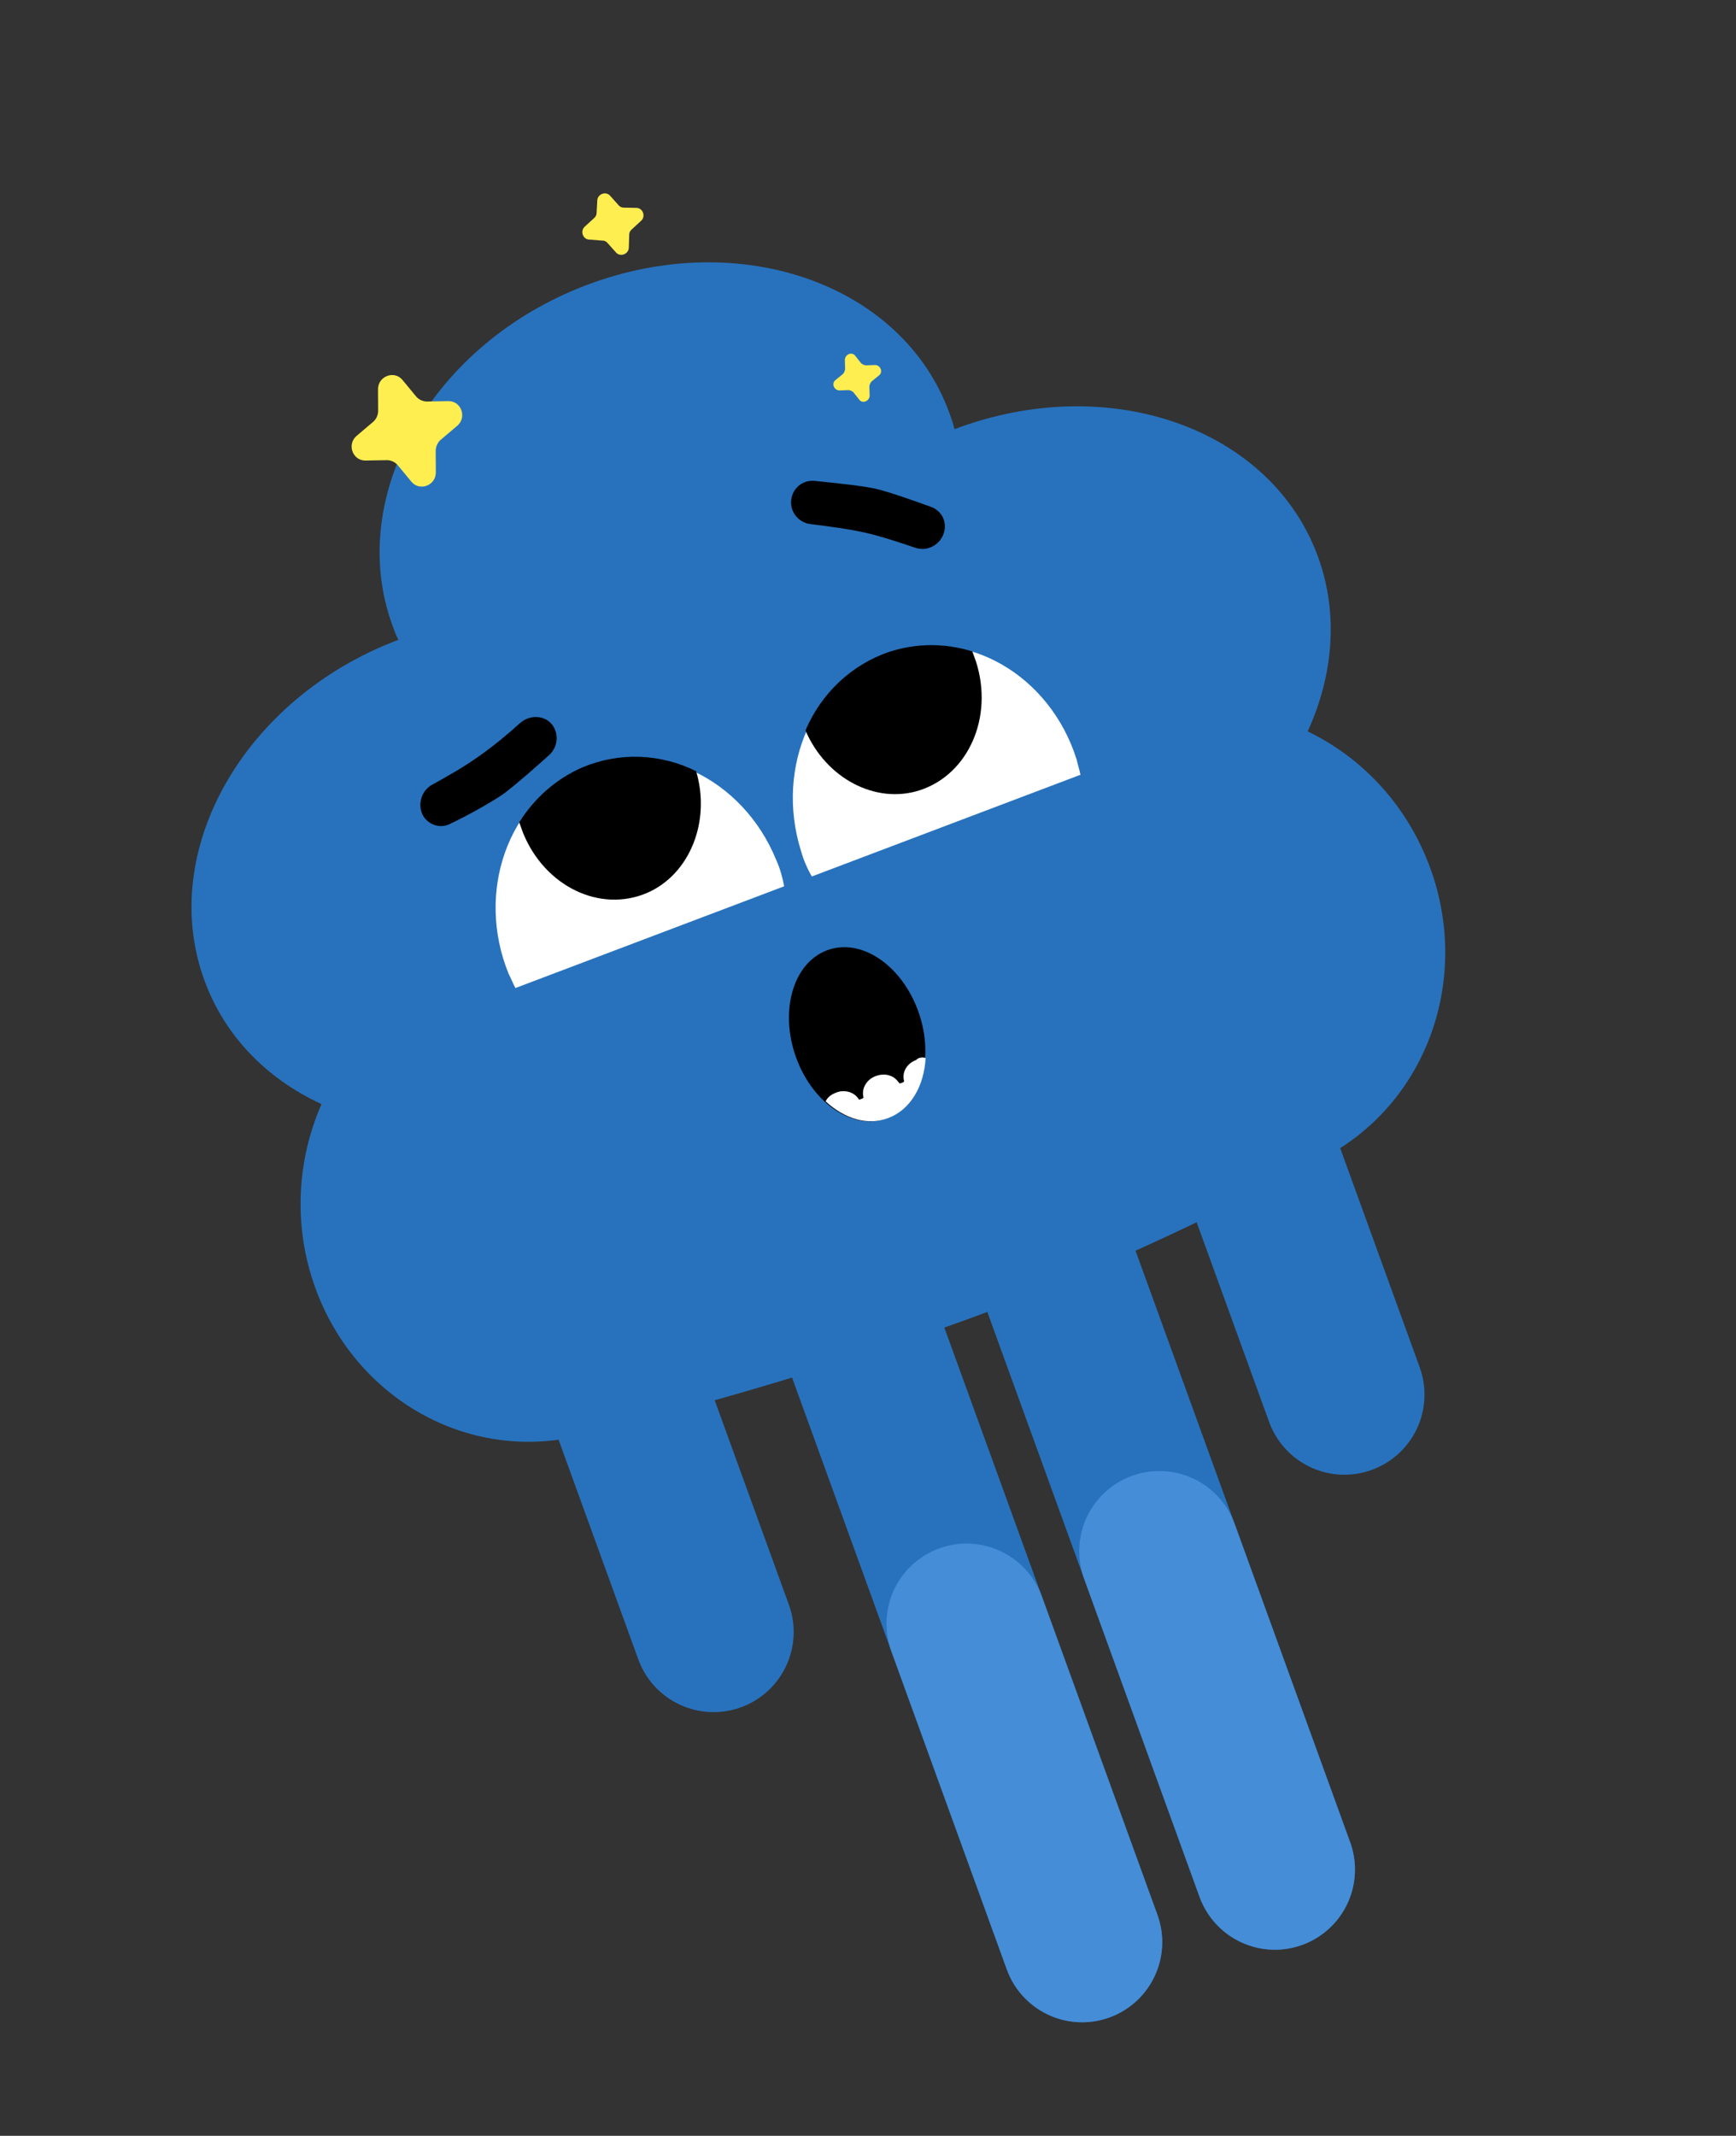 <?xml version="1.0" encoding="UTF-8"?> <svg xmlns="http://www.w3.org/2000/svg" width="87" height="107" viewBox="0 0 87 107" fill="none"><rect x="0" y="0" width="87" height="107" fill="#333333" stroke="none"/><path d="M50.715 57.363L63.89 93.663" stroke="#2872BD" stroke-width="8.028" stroke-linecap="round"></path><path d="M58.1 77.71L63.89 93.663" stroke="#458DD6" stroke-width="8.028" stroke-linecap="round"></path><path d="M41.055 60.998L54.23 97.298" stroke="#2872BD" stroke-width="8.028" stroke-linecap="round"></path><path d="M48.44 81.345L54.231 97.298" stroke="#458DD6" stroke-width="8.028" stroke-linecap="round"></path><path fill-rule="evenodd" clip-rule="evenodd" d="M47.832 21.503C47.779 21.245 47.678 20.965 47.589 20.72C45.254 14.245 37.105 11.362 29.392 14.283C21.678 17.203 17.318 24.822 19.654 31.297C19.755 31.577 19.843 31.822 19.966 32.054L19.931 32.067C12.253 34.974 7.892 42.593 10.228 49.068C11.25 51.904 13.366 54.046 16.113 55.314C14.878 58.129 14.684 61.424 15.795 64.504C17.79 70.035 23.433 73.309 29.128 71.908C34.429 70.618 41.314 68.687 48.336 66.148C55.358 63.608 61.698 60.492 66.461 57.932C71.582 55.158 73.664 48.999 71.695 43.539C70.559 40.388 68.307 37.979 65.534 36.642C66.817 33.848 67.087 30.763 66.064 27.927C63.728 21.452 55.581 18.57 47.832 21.503Z" fill="#2872BD"></path><path fill-rule="evenodd" clip-rule="evenodd" d="M25.815 49.465C25.705 49.269 25.616 49.024 25.493 48.792C23.819 44.698 25.461 40.063 29.16 38.504C32.846 36.91 37.212 38.953 38.9 43.082C39.098 43.524 39.215 43.956 39.297 44.402L25.828 49.5L25.815 49.465Z" fill="white"></path><path fill-rule="evenodd" clip-rule="evenodd" d="M32.429 44.733C30.07 45.745 27.299 44.409 26.21 41.72C26.147 41.545 26.084 41.37 26.021 41.195C26.773 39.996 27.846 39.033 29.175 38.45C31.06 37.657 33.109 37.756 34.886 38.634C35.631 41.135 34.579 43.8 32.429 44.733Z" fill="black"></path><path fill-rule="evenodd" clip-rule="evenodd" d="M54.139 38.778C54.098 38.555 54.01 38.31 53.956 38.053C52.629 33.826 48.439 31.399 44.639 32.678C40.827 33.923 38.806 38.383 40.147 42.644C40.276 43.112 40.462 43.518 40.683 43.911L54.152 38.813L54.139 38.778Z" fill="white"></path><path fill-rule="evenodd" clip-rule="evenodd" d="M46.105 39.588C48.539 38.786 49.796 35.925 48.916 33.156C48.853 32.981 48.79 32.807 48.727 32.632C47.395 32.221 45.968 32.205 44.588 32.648C42.653 33.301 41.159 34.741 40.366 36.592C41.389 38.988 43.879 40.312 46.105 39.588Z" fill="black"></path><path d="M46.017 50.657C46.851 52.969 46.177 55.375 44.472 56.02C42.768 56.666 40.729 55.287 39.895 52.975C39.06 50.662 39.734 48.257 41.439 47.611C43.143 46.966 45.182 48.344 46.017 50.657Z" fill="black"></path><path fill-rule="evenodd" clip-rule="evenodd" d="M46.388 53.004C46.308 54.422 45.627 55.593 44.517 56.013C43.476 56.407 42.322 56.049 41.377 55.177C41.465 54.985 41.648 54.836 41.856 54.758C42.294 54.552 42.824 54.709 43.032 55.067C43.045 55.102 43.079 55.088 43.114 55.075L43.218 55.036C43.253 55.023 43.275 54.975 43.275 54.975C43.158 54.543 43.426 54.084 43.877 53.913C44.224 53.782 44.552 53.817 44.814 53.996C44.921 54.074 44.993 54.166 45.066 54.258C45.079 54.292 45.113 54.279 45.148 54.266L45.252 54.227C45.287 54.214 45.309 54.166 45.309 54.166C45.192 53.733 45.426 53.288 45.911 53.104C46.025 52.982 46.211 52.951 46.388 53.004Z" fill="white"></path><path d="M18.945 19.486C18.952 18.847 19.751 18.544 20.162 19.025L20.863 19.874C20.995 20.023 21.185 20.11 21.384 20.114L22.483 20.096C23.115 20.096 23.405 20.901 22.925 21.322L22.078 22.04C21.93 22.176 21.841 22.369 21.835 22.57L21.841 23.682C21.835 24.321 21.035 24.624 20.625 24.142L19.924 23.294C19.791 23.145 19.602 23.058 19.402 23.053L18.303 23.072C17.671 23.072 17.381 22.267 17.861 21.846L18.708 21.128C18.857 20.992 18.945 20.799 18.951 20.598L18.945 19.486Z" fill="#FFEE50"></path><path d="M42.341 18.024C42.357 17.74 42.704 17.608 42.862 17.827L43.153 18.195C43.213 18.251 43.307 18.295 43.39 18.304L43.857 18.286C44.138 18.299 44.265 18.649 44.047 18.811L43.68 19.109C43.623 19.17 43.579 19.267 43.569 19.35L43.582 19.823C43.566 20.107 43.218 20.239 43.061 20.02L42.77 19.653C42.71 19.596 42.615 19.552 42.533 19.543L42.066 19.561C41.785 19.548 41.658 19.198 41.876 19.036L42.243 18.738C42.3 18.677 42.344 18.58 42.353 18.497L42.341 18.024Z" fill="#FFEE50"></path><path d="M29.932 10.074C29.923 9.72 30.374 9.549 30.592 9.824L30.99 10.27C31.063 10.362 31.158 10.406 31.274 10.402L31.872 10.414C32.222 10.401 32.386 10.856 32.111 11.079L31.666 11.487C31.574 11.561 31.53 11.658 31.533 11.776L31.514 12.38C31.523 12.735 31.072 12.905 30.854 12.63L30.456 12.184C30.383 12.092 30.288 12.048 30.172 12.053L29.562 12.005C29.211 12.018 29.047 11.563 29.322 11.34L29.767 10.932C29.859 10.858 29.903 10.761 29.9 10.643L29.932 10.074Z" fill="#FFEE50"></path><path d="M21.245 40.934C20.892 40.393 21.081 39.606 21.68 39.3C22.371 38.92 23.223 38.439 23.945 37.927C24.702 37.403 25.491 36.747 26.084 36.205C26.598 35.772 27.371 35.837 27.724 36.379C28.004 36.828 27.938 37.409 27.563 37.789C26.878 38.406 25.862 39.306 25.209 39.791C24.544 40.241 23.393 40.876 22.585 41.26C22.125 41.514 21.56 41.37 21.245 40.934Z" fill="black"></path><path d="M47.321 26.63C47.163 27.286 46.472 27.667 45.834 27.431C45.114 27.187 44.17 26.868 43.312 26.676C42.453 26.485 41.421 26.358 40.635 26.258C39.978 26.189 39.517 25.568 39.675 24.912C39.802 24.387 40.272 24.05 40.8 24.089C41.702 24.184 43.05 24.31 43.862 24.48C44.638 24.663 45.866 25.113 46.681 25.401C47.189 25.606 47.447 26.105 47.321 26.63Z" fill="black"></path><path d="M30.646 67.67L35.761 81.761" stroke="#2872BD" stroke-width="8.028" stroke-linecap="round"></path><path d="M62.261 55.776L67.375 69.867" stroke="#2872BD" stroke-width="8.028" stroke-linecap="round"></path></svg> 